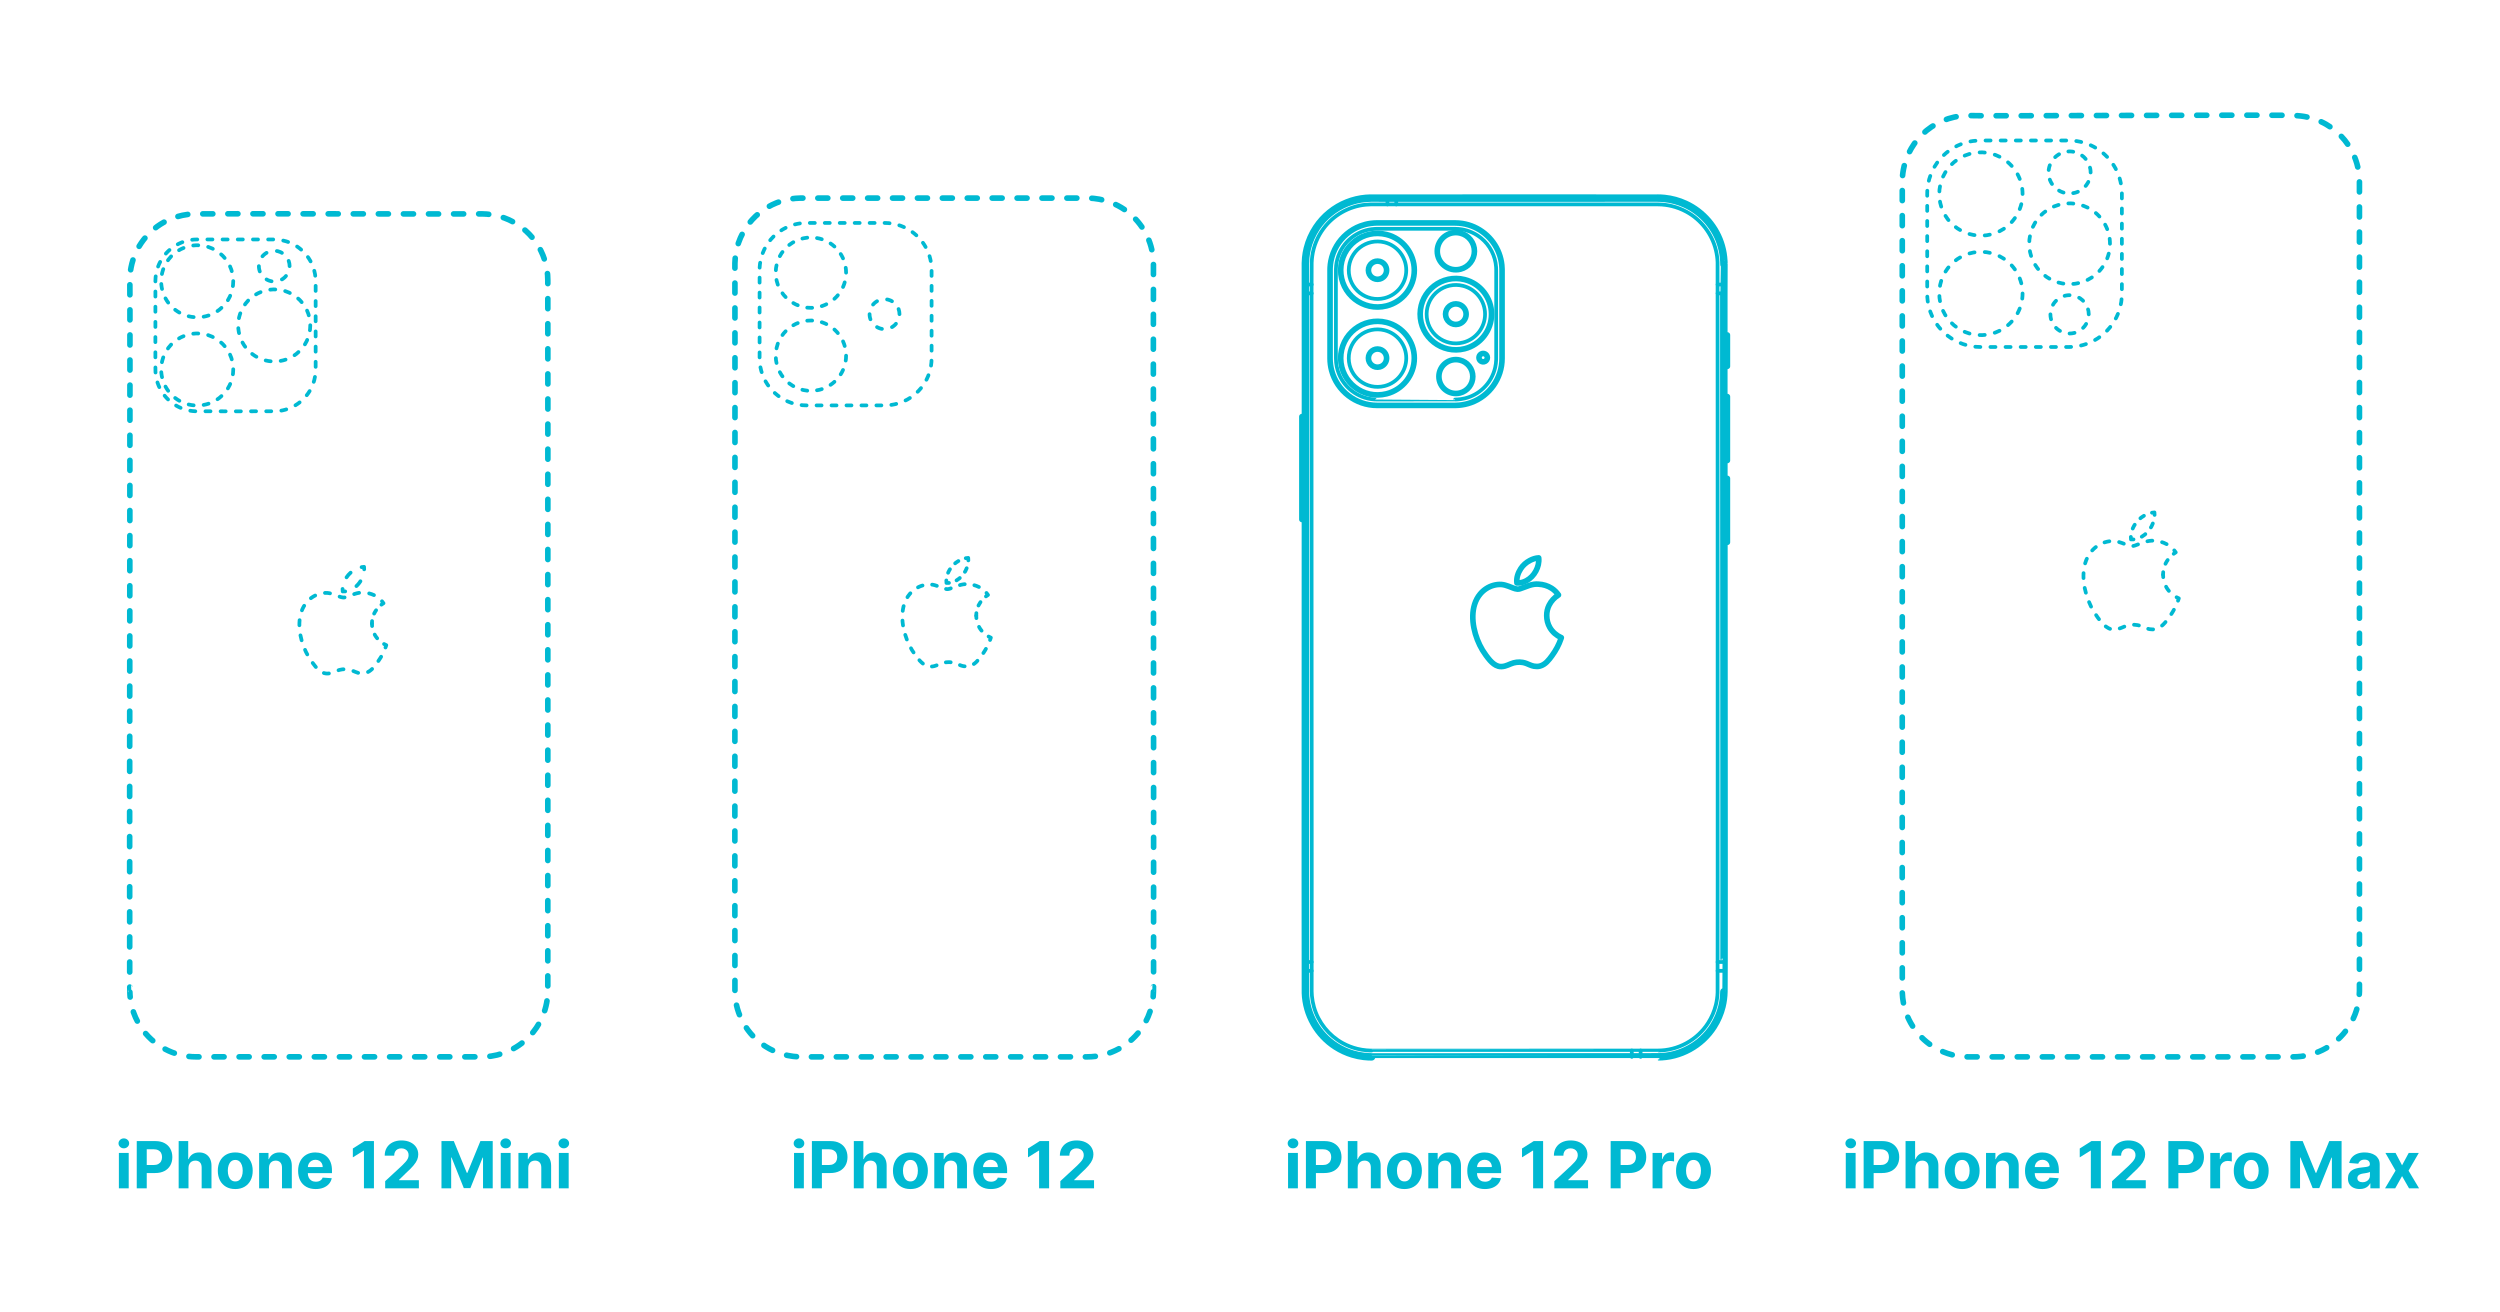 <?xml version="1.0" encoding="utf-8"?>
<!-- Generator: Adobe Illustrator 24.3.0, SVG Export Plug-In . SVG Version: 6.00 Build 0)  -->
<!DOCTYPE svg PUBLIC "-//W3C//DTD SVG 1.1//EN" "http://www.w3.org/Graphics/SVG/1.1/DTD/svg11.dtd">
<svg version="1.1" xmlns:x="http://ns.adobe.com/Extensibility/1.0/" xmlns:i="http://ns.adobe.com/AdobeIllustrator/10.0/" xmlns:graph="http://ns.adobe.com/Graphs/1.0/"
	 xmlns="http://www.w3.org/2000/svg" xmlns:xlink="http://www.w3.org/1999/xlink" x="0px" y="0px" width="1000px" height="525px"
	 viewBox="0 0 1000 525" enable-background="new 0 0 1000 525" xml:space="preserve">
<g id="FILL-BACKGROUND">
	<rect x="0" fill="#FFFFFF" width="1000" height="525"/>
</g>
<g id="N-DIMENSIONS">
</g>
<g id="N-TEXT">
	<g id="MTEXT_23_">
		<g>
			<g>
				<path fill="#00B9D2" d="M319.598,459.333c-0.585,0-1.086-0.194-1.505-0.582c-0.419-0.388-0.628-0.855-0.628-1.403
					s0.209-1.017,0.628-1.408c0.418-0.391,0.917-0.586,1.496-0.586c0.591,0,1.094,0.194,1.51,0.582s0.623,0.855,0.623,1.403
					s-0.208,1.018-0.623,1.408C320.683,459.138,320.183,459.333,319.598,459.333z M317.613,475.343v-14.182h3.933v14.182H317.613z"
					/>
				<path fill="#00B9D2" d="M324.759,475.343v-18.909h7.46c1.434,0,2.656,0.272,3.666,0.817c1.01,0.544,1.78,1.299,2.313,2.262
					c0.532,0.963,0.799,2.073,0.799,3.329s-0.271,2.364-0.812,3.324c-0.542,0.96-1.325,1.708-2.35,2.244
					c-1.025,0.536-2.264,0.803-3.716,0.803h-4.755v-3.204h4.109c0.769,0,1.405-0.134,1.906-0.402
					c0.502-0.268,0.877-0.64,1.126-1.117c0.25-0.477,0.374-1.026,0.374-1.648c0-0.628-0.125-1.177-0.374-1.648
					c-0.249-0.471-0.626-0.837-1.131-1.099c-0.505-0.262-1.145-0.393-1.92-0.393h-2.696v15.641H324.759z"/>
				<path fill="#00B9D2" d="M345.459,467.145v8.199h-3.933v-18.909h3.822v7.229h0.166c0.32-0.837,0.837-1.494,1.551-1.971
					c0.714-0.477,1.609-0.716,2.687-0.716c0.984,0,1.845,0.214,2.581,0.642c0.735,0.428,1.308,1.04,1.717,1.837
					c0.409,0.797,0.611,1.75,0.604,2.857v9.03h-3.933v-8.328c0.006-0.874-0.214-1.554-0.66-2.041s-1.069-0.729-1.87-0.729
					c-0.536,0-1.008,0.114-1.417,0.342c-0.409,0.228-0.729,0.559-0.96,0.993C345.584,466.013,345.465,466.535,345.459,467.145z"/>
				<path fill="#00B9D2" d="M364.165,475.62c-1.434,0-2.673-0.306-3.716-0.918c-1.043-0.612-1.849-1.468-2.415-2.567
					c-0.566-1.099-0.85-2.374-0.85-3.827c0-1.465,0.283-2.747,0.85-3.845c0.566-1.099,1.371-1.955,2.415-2.567
					c1.043-0.612,2.282-0.919,3.716-0.919c1.435,0,2.673,0.307,3.716,0.919c1.043,0.612,1.848,1.468,2.415,2.567
					c0.566,1.099,0.85,2.38,0.85,3.845c0,1.453-0.283,2.729-0.85,3.827s-1.371,1.955-2.415,2.567
					C366.838,475.314,365.6,475.62,364.165,475.62z M364.184,472.573c0.652,0,1.197-0.186,1.634-0.559
					c0.437-0.372,0.768-0.882,0.993-1.528c0.225-0.646,0.337-1.382,0.337-2.207c0-0.825-0.112-1.561-0.337-2.207
					c-0.225-0.646-0.556-1.157-0.993-1.533c-0.437-0.375-0.982-0.563-1.634-0.563c-0.659,0-1.211,0.188-1.657,0.563
					c-0.446,0.375-0.782,0.887-1.006,1.533c-0.225,0.646-0.337,1.382-0.337,2.207c0,0.825,0.112,1.56,0.337,2.207
					c0.225,0.646,0.56,1.156,1.006,1.528C362.973,472.387,363.525,472.573,364.184,472.573z"/>
				<path fill="#00B9D2" d="M377.646,467.145v8.199h-3.933v-14.182h3.749v2.502h0.166c0.314-0.825,0.84-1.479,1.579-1.962
					c0.739-0.483,1.634-0.725,2.687-0.725c0.985,0,1.843,0.216,2.576,0.646c0.732,0.431,1.302,1.045,1.708,1.842
					c0.406,0.797,0.609,1.747,0.609,2.849v9.03h-3.933v-8.328c0.006-0.868-0.216-1.546-0.665-2.036
					c-0.449-0.49-1.068-0.734-1.856-0.734c-0.529,0-0.996,0.114-1.398,0.342c-0.403,0.228-0.717,0.559-0.942,0.993
					C377.767,466.013,377.651,466.535,377.646,467.145z"/>
				<path fill="#00B9D2" d="M396.342,475.62c-1.459,0-2.713-0.297-3.763-0.891c-1.049-0.594-1.857-1.438-2.423-2.53
					c-0.566-1.092-0.85-2.387-0.85-3.882c0-1.458,0.283-2.739,0.85-3.841c0.566-1.102,1.365-1.96,2.396-2.576
					c1.031-0.615,2.242-0.923,3.633-0.923c0.936,0,1.808,0.149,2.618,0.448c0.81,0.298,1.517,0.746,2.124,1.343
					s1.079,1.347,1.417,2.248c0.338,0.902,0.508,1.956,0.508,3.163v1.08h-11.975v-2.438h8.272c0-0.566-0.123-1.068-0.369-1.505
					s-0.586-0.78-1.021-1.03c-0.434-0.249-0.937-0.374-1.509-0.374c-0.597,0-1.125,0.137-1.583,0.411s-0.817,0.64-1.076,1.099
					s-0.391,0.968-0.397,1.528v2.317c0,0.702,0.131,1.308,0.393,1.819c0.261,0.511,0.632,0.905,1.112,1.182
					c0.48,0.277,1.049,0.416,1.708,0.416c0.437,0,0.837-0.062,1.2-0.185c0.363-0.123,0.674-0.308,0.933-0.554
					c0.259-0.246,0.456-0.547,0.591-0.905l3.638,0.24c-0.185,0.874-0.562,1.636-1.131,2.285s-1.302,1.154-2.197,1.514
					C398.544,475.44,397.511,475.62,396.342,475.62z"/>
				<path fill="#00B9D2" d="M419.637,456.434v18.909h-3.998v-15.114h-0.111l-4.33,2.714v-3.545l4.681-2.964H419.637z"/>
				<path fill="#00B9D2" d="M424.133,475.343v-2.881l6.731-6.232c0.572-0.554,1.054-1.053,1.445-1.496
					c0.391-0.443,0.688-0.878,0.891-1.306s0.305-0.891,0.305-1.39c0-0.554-0.126-1.033-0.379-1.436
					c-0.252-0.403-0.597-0.714-1.034-0.933c-0.438-0.218-0.933-0.328-1.487-0.328c-0.579,0-1.083,0.117-1.514,0.351
					s-0.763,0.569-0.997,1.006s-0.351,0.958-0.351,1.561h-3.794c0-1.237,0.28-2.312,0.84-3.222c0.56-0.911,1.345-1.616,2.354-2.115
					c1.01-0.499,2.173-0.748,3.49-0.748c1.354,0,2.534,0.238,3.541,0.715c1.006,0.477,1.79,1.137,2.35,1.98s0.84,1.81,0.84,2.899
					c0,0.714-0.14,1.418-0.42,2.114s-0.777,1.466-1.491,2.313c-0.714,0.846-1.72,1.86-3.019,3.042l-2.761,2.705v0.129h7.94v3.269
					H424.133z"/>
			</g>
		</g>
	</g>
	<g id="MTEXT_22_">
		<g>
			<g>
				<path fill="#00B9D2" d="M49.537,459.333c-0.585,0-1.086-0.194-1.505-0.582c-0.419-0.388-0.628-0.855-0.628-1.403
					s0.209-1.017,0.628-1.408c0.418-0.391,0.917-0.586,1.496-0.586c0.591,0,1.094,0.194,1.51,0.582s0.623,0.855,0.623,1.403
					s-0.208,1.018-0.623,1.408C50.622,459.138,50.121,459.333,49.537,459.333z M47.552,475.343v-14.182h3.933v14.182H47.552z"/>
				<path fill="#00B9D2" d="M54.698,475.343v-18.909h7.46c1.434,0,2.656,0.272,3.666,0.817c1.01,0.544,1.78,1.299,2.313,2.262
					c0.532,0.963,0.799,2.073,0.799,3.329s-0.271,2.364-0.812,3.324c-0.542,0.96-1.325,1.708-2.35,2.244
					c-1.025,0.536-2.264,0.803-3.716,0.803h-4.755v-3.204h4.109c0.769,0,1.405-0.134,1.906-0.402
					c0.502-0.268,0.877-0.64,1.126-1.117c0.25-0.477,0.374-1.026,0.374-1.648c0-0.628-0.125-1.177-0.374-1.648
					c-0.249-0.471-0.626-0.837-1.131-1.099c-0.505-0.262-1.145-0.393-1.92-0.393h-2.696v15.641H54.698z"/>
				<path fill="#00B9D2" d="M75.398,467.145v8.199h-3.933v-18.909h3.822v7.229h0.166c0.32-0.837,0.837-1.494,1.551-1.971
					c0.714-0.477,1.609-0.716,2.687-0.716c0.984,0,1.845,0.214,2.581,0.642c0.735,0.428,1.308,1.04,1.717,1.837
					c0.409,0.797,0.611,1.75,0.604,2.857v9.03h-3.933v-8.328c0.006-0.874-0.214-1.554-0.66-2.041s-1.069-0.729-1.87-0.729
					c-0.536,0-1.008,0.114-1.417,0.342c-0.409,0.228-0.729,0.559-0.96,0.993C75.522,466.013,75.404,466.535,75.398,467.145z"/>
				<path fill="#00B9D2" d="M94.104,475.62c-1.434,0-2.673-0.306-3.716-0.918c-1.043-0.612-1.849-1.468-2.415-2.567
					c-0.566-1.099-0.85-2.374-0.85-3.827c0-1.465,0.283-2.747,0.85-3.845c0.566-1.099,1.371-1.955,2.415-2.567
					c1.043-0.612,2.282-0.919,3.716-0.919c1.435,0,2.673,0.307,3.716,0.919c1.043,0.612,1.848,1.468,2.415,2.567
					c0.566,1.099,0.85,2.38,0.85,3.845c0,1.453-0.283,2.729-0.85,3.827s-1.371,1.955-2.415,2.567
					C96.777,475.314,95.538,475.62,94.104,475.62z M94.122,472.573c0.652,0,1.197-0.186,1.634-0.559
					c0.437-0.372,0.768-0.882,0.993-1.528c0.225-0.646,0.337-1.382,0.337-2.207c0-0.825-0.112-1.561-0.337-2.207
					c-0.225-0.646-0.556-1.157-0.993-1.533c-0.437-0.375-0.982-0.563-1.634-0.563c-0.659,0-1.211,0.188-1.657,0.563
					c-0.446,0.375-0.782,0.887-1.006,1.533c-0.225,0.646-0.337,1.382-0.337,2.207c0,0.825,0.112,1.56,0.337,2.207
					c0.225,0.646,0.56,1.156,1.006,1.528C92.911,472.387,93.463,472.573,94.122,472.573z"/>
				<path fill="#00B9D2" d="M107.584,467.145v8.199h-3.933v-14.182h3.749v2.502h0.166c0.314-0.825,0.84-1.479,1.579-1.962
					c0.739-0.483,1.634-0.725,2.687-0.725c0.985,0,1.843,0.216,2.576,0.646c0.732,0.431,1.302,1.045,1.708,1.842
					c0.406,0.797,0.609,1.747,0.609,2.849v9.03h-3.933v-8.328c0.006-0.868-0.216-1.546-0.665-2.036
					c-0.449-0.49-1.068-0.734-1.856-0.734c-0.529,0-0.996,0.114-1.398,0.342c-0.403,0.228-0.717,0.559-0.942,0.993
					C107.706,466.013,107.59,466.535,107.584,467.145z"/>
				<path fill="#00B9D2" d="M126.28,475.62c-1.459,0-2.713-0.297-3.763-0.891c-1.049-0.594-1.857-1.438-2.423-2.53
					c-0.566-1.092-0.85-2.387-0.85-3.882c0-1.458,0.283-2.739,0.85-3.841c0.566-1.102,1.365-1.96,2.396-2.576
					c1.031-0.615,2.242-0.923,3.633-0.923c0.936,0,1.808,0.149,2.618,0.448c0.81,0.298,1.517,0.746,2.124,1.343
					s1.079,1.347,1.417,2.248c0.338,0.902,0.508,1.956,0.508,3.163v1.08h-11.975v-2.438h8.272c0-0.566-0.123-1.068-0.369-1.505
					s-0.586-0.78-1.021-1.03c-0.434-0.249-0.937-0.374-1.509-0.374c-0.597,0-1.125,0.137-1.583,0.411s-0.817,0.64-1.076,1.099
					s-0.391,0.968-0.397,1.528v2.317c0,0.702,0.131,1.308,0.393,1.819c0.261,0.511,0.632,0.905,1.112,1.182
					c0.48,0.277,1.049,0.416,1.708,0.416c0.437,0,0.837-0.062,1.2-0.185c0.363-0.123,0.674-0.308,0.933-0.554
					c0.259-0.246,0.456-0.547,0.591-0.905l3.638,0.24c-0.185,0.874-0.562,1.636-1.131,2.285s-1.302,1.154-2.197,1.514
					C128.482,475.44,127.45,475.62,126.28,475.62z"/>
				<path fill="#00B9D2" d="M149.575,456.434v18.909h-3.998v-15.114h-0.111l-4.33,2.714v-3.545l4.681-2.964H149.575z"/>
				<path fill="#00B9D2" d="M154.071,475.343v-2.881l6.731-6.232c0.572-0.554,1.054-1.053,1.445-1.496
					c0.391-0.443,0.688-0.878,0.891-1.306s0.305-0.891,0.305-1.39c0-0.554-0.126-1.033-0.379-1.436
					c-0.252-0.403-0.597-0.714-1.034-0.933c-0.438-0.218-0.933-0.328-1.487-0.328c-0.579,0-1.083,0.117-1.514,0.351
					s-0.763,0.569-0.997,1.006s-0.351,0.958-0.351,1.561h-3.794c0-1.237,0.28-2.312,0.84-3.222c0.56-0.911,1.345-1.616,2.354-2.115
					c1.01-0.499,2.173-0.748,3.49-0.748c1.354,0,2.534,0.238,3.541,0.715c1.006,0.477,1.79,1.137,2.35,1.98s0.84,1.81,0.84,2.899
					c0,0.714-0.14,1.418-0.42,2.114s-0.777,1.466-1.491,2.313c-0.714,0.846-1.72,1.86-3.019,3.042l-2.761,2.705v0.129h7.94v3.269
					H154.071z"/>
				<path fill="#00B9D2" d="M176.59,456.434h4.93l5.208,12.705h0.222l5.208-12.705h4.93v18.909h-3.878v-12.308h-0.157l-4.894,12.215
					h-2.641l-4.894-12.261h-0.157v12.354h-3.878V456.434z"/>
				<path fill="#00B9D2" d="M202.285,459.333c-0.585,0-1.086-0.194-1.505-0.582c-0.419-0.388-0.628-0.855-0.628-1.403
					s0.209-1.017,0.628-1.408c0.418-0.391,0.917-0.586,1.496-0.586c0.591,0,1.094,0.194,1.51,0.582s0.623,0.855,0.623,1.403
					s-0.208,1.018-0.623,1.408C203.37,459.138,202.87,459.333,202.285,459.333z M200.3,475.343v-14.182h3.933v14.182H200.3z"/>
				<path fill="#00B9D2" d="M211.306,467.145v8.199h-3.933v-14.182h3.749v2.502h0.166c0.314-0.825,0.84-1.479,1.579-1.962
					c0.739-0.483,1.634-0.725,2.687-0.725c0.985,0,1.843,0.216,2.576,0.646c0.732,0.431,1.302,1.045,1.708,1.842
					c0.406,0.797,0.609,1.747,0.609,2.849v9.03h-3.933v-8.328c0.006-0.868-0.216-1.546-0.665-2.036
					c-0.449-0.49-1.068-0.734-1.856-0.734c-0.529,0-0.996,0.114-1.398,0.342c-0.403,0.228-0.717,0.559-0.942,0.993
					C211.427,466.013,211.312,466.535,211.306,467.145z"/>
				<path fill="#00B9D2" d="M225.524,459.333c-0.585,0-1.086-0.194-1.505-0.582c-0.419-0.388-0.628-0.855-0.628-1.403
					s0.209-1.017,0.628-1.408c0.418-0.391,0.917-0.586,1.496-0.586c0.591,0,1.094,0.194,1.51,0.582s0.623,0.855,0.623,1.403
					s-0.208,1.018-0.623,1.408C226.609,459.138,226.108,459.333,225.524,459.333z M223.539,475.343v-14.182h3.933v14.182H223.539z"
					/>
			</g>
		</g>
	</g>
	<g id="MTEXT_21_">
		<g>
			<g>
				<path fill="#00B9D2" d="M517.205,459.333c-0.585,0-1.086-0.194-1.505-0.582c-0.419-0.388-0.628-0.855-0.628-1.403
					s0.209-1.017,0.628-1.408c0.418-0.391,0.917-0.586,1.496-0.586c0.591,0,1.094,0.194,1.51,0.582s0.623,0.855,0.623,1.403
					s-0.208,1.018-0.623,1.408C518.29,459.138,517.79,459.333,517.205,459.333z M515.22,475.343v-14.182h3.933v14.182H515.22z"/>
				<path fill="#00B9D2" d="M522.366,475.343v-18.909h7.46c1.434,0,2.656,0.272,3.666,0.817c1.01,0.544,1.78,1.299,2.313,2.262
					c0.532,0.963,0.799,2.073,0.799,3.329s-0.271,2.364-0.812,3.324c-0.542,0.96-1.325,1.708-2.35,2.244
					c-1.025,0.536-2.264,0.803-3.716,0.803h-4.755v-3.204h4.109c0.769,0,1.405-0.134,1.906-0.402
					c0.502-0.268,0.877-0.64,1.126-1.117c0.25-0.477,0.374-1.026,0.374-1.648c0-0.628-0.125-1.177-0.374-1.648
					c-0.249-0.471-0.626-0.837-1.131-1.099c-0.505-0.262-1.145-0.393-1.92-0.393h-2.696v15.641H522.366z"/>
				<path fill="#00B9D2" d="M543.066,467.145v8.199h-3.933v-18.909h3.822v7.229h0.166c0.32-0.837,0.837-1.494,1.551-1.971
					c0.714-0.477,1.609-0.716,2.687-0.716c0.984,0,1.845,0.214,2.581,0.642c0.735,0.428,1.308,1.04,1.717,1.837
					c0.409,0.797,0.611,1.75,0.604,2.857v9.03h-3.933v-8.328c0.006-0.874-0.214-1.554-0.66-2.041s-1.069-0.729-1.87-0.729
					c-0.536,0-1.008,0.114-1.417,0.342c-0.409,0.228-0.729,0.559-0.96,0.993C543.191,466.013,543.072,466.535,543.066,467.145z"/>
				<path fill="#00B9D2" d="M561.772,475.62c-1.434,0-2.673-0.306-3.716-0.918c-1.043-0.612-1.849-1.468-2.415-2.567
					c-0.566-1.099-0.85-2.374-0.85-3.827c0-1.465,0.283-2.747,0.85-3.845c0.566-1.099,1.371-1.955,2.415-2.567
					c1.043-0.612,2.282-0.919,3.716-0.919c1.435,0,2.673,0.307,3.716,0.919c1.043,0.612,1.848,1.468,2.415,2.567
					c0.566,1.099,0.85,2.38,0.85,3.845c0,1.453-0.283,2.729-0.85,3.827s-1.371,1.955-2.415,2.567
					C564.445,475.314,563.207,475.62,561.772,475.62z M561.791,472.573c0.652,0,1.197-0.186,1.634-0.559
					c0.437-0.372,0.768-0.882,0.993-1.528c0.225-0.646,0.337-1.382,0.337-2.207c0-0.825-0.112-1.561-0.337-2.207
					c-0.225-0.646-0.556-1.157-0.993-1.533c-0.437-0.375-0.982-0.563-1.634-0.563c-0.659,0-1.211,0.188-1.657,0.563
					c-0.446,0.375-0.782,0.887-1.006,1.533c-0.225,0.646-0.337,1.382-0.337,2.207c0,0.825,0.112,1.56,0.337,2.207
					c0.225,0.646,0.56,1.156,1.006,1.528C560.58,472.387,561.132,472.573,561.791,472.573z"/>
				<path fill="#00B9D2" d="M575.252,467.145v8.199h-3.933v-14.182h3.749v2.502h0.166c0.314-0.825,0.84-1.479,1.579-1.962
					c0.739-0.483,1.634-0.725,2.687-0.725c0.985,0,1.843,0.216,2.576,0.646c0.732,0.431,1.302,1.045,1.708,1.842
					c0.406,0.797,0.609,1.747,0.609,2.849v9.03h-3.933v-8.328c0.006-0.868-0.216-1.546-0.665-2.036
					c-0.449-0.49-1.068-0.734-1.856-0.734c-0.529,0-0.996,0.114-1.398,0.342c-0.403,0.228-0.717,0.559-0.942,0.993
					C575.374,466.013,575.258,466.535,575.252,467.145z"/>
				<path fill="#00B9D2" d="M593.949,475.62c-1.459,0-2.713-0.297-3.763-0.891c-1.049-0.594-1.857-1.438-2.423-2.53
					c-0.566-1.092-0.85-2.387-0.85-3.882c0-1.458,0.283-2.739,0.85-3.841c0.566-1.102,1.365-1.96,2.396-2.576
					c1.031-0.615,2.242-0.923,3.633-0.923c0.936,0,1.808,0.149,2.618,0.448c0.81,0.298,1.517,0.746,2.124,1.343
					s1.079,1.347,1.417,2.248c0.338,0.902,0.508,1.956,0.508,3.163v1.08h-11.975v-2.438h8.272c0-0.566-0.123-1.068-0.369-1.505
					s-0.586-0.78-1.021-1.03c-0.434-0.249-0.937-0.374-1.509-0.374c-0.597,0-1.125,0.137-1.583,0.411s-0.817,0.64-1.076,1.099
					s-0.391,0.968-0.397,1.528v2.317c0,0.702,0.131,1.308,0.393,1.819c0.261,0.511,0.632,0.905,1.112,1.182
					c0.48,0.277,1.049,0.416,1.708,0.416c0.437,0,0.837-0.062,1.2-0.185c0.363-0.123,0.674-0.308,0.933-0.554
					c0.259-0.246,0.456-0.547,0.591-0.905l3.638,0.24c-0.185,0.874-0.562,1.636-1.131,2.285s-1.302,1.154-2.197,1.514
					C596.151,475.44,595.118,475.62,593.949,475.62z"/>
				<path fill="#00B9D2" d="M617.244,456.434v18.909h-3.998v-15.114h-0.111l-4.33,2.714v-3.545l4.681-2.964H617.244z"/>
				<path fill="#00B9D2" d="M621.74,475.343v-2.881l6.731-6.232c0.572-0.554,1.054-1.053,1.445-1.496
					c0.391-0.443,0.688-0.878,0.891-1.306s0.305-0.891,0.305-1.39c0-0.554-0.126-1.033-0.379-1.436
					c-0.252-0.403-0.597-0.714-1.034-0.933c-0.438-0.218-0.933-0.328-1.487-0.328c-0.579,0-1.083,0.117-1.514,0.351
					s-0.763,0.569-0.997,1.006s-0.351,0.958-0.351,1.561h-3.794c0-1.237,0.28-2.312,0.84-3.222c0.56-0.911,1.345-1.616,2.354-2.115
					c1.01-0.499,2.173-0.748,3.49-0.748c1.354,0,2.534,0.238,3.541,0.715c1.006,0.477,1.79,1.137,2.35,1.98s0.84,1.81,0.84,2.899
					c0,0.714-0.14,1.418-0.42,2.114s-0.777,1.466-1.491,2.313c-0.714,0.846-1.72,1.86-3.019,3.042l-2.761,2.705v0.129h7.94v3.269
					H621.74z"/>
				<path fill="#00B9D2" d="M644.259,475.343v-18.909h7.46c1.434,0,2.656,0.272,3.666,0.817c1.01,0.544,1.78,1.299,2.313,2.262
					c0.532,0.963,0.799,2.073,0.799,3.329s-0.271,2.364-0.812,3.324c-0.542,0.96-1.325,1.708-2.35,2.244
					c-1.025,0.536-2.264,0.803-3.716,0.803h-4.755v-3.204h4.109c0.769,0,1.405-0.134,1.906-0.402
					c0.502-0.268,0.877-0.64,1.126-1.117c0.25-0.477,0.374-1.026,0.374-1.648c0-0.628-0.125-1.177-0.374-1.648
					c-0.249-0.471-0.626-0.837-1.131-1.099c-0.505-0.262-1.145-0.393-1.92-0.393h-2.696v15.641H644.259z"/>
				<path fill="#00B9D2" d="M661.026,475.343v-14.182h3.813v2.474h0.148c0.258-0.88,0.692-1.546,1.302-1.999
					c0.609-0.452,1.311-0.678,2.105-0.678c0.197,0,0.409,0.012,0.637,0.037c0.228,0.025,0.428,0.059,0.6,0.102v3.49
					c-0.185-0.056-0.44-0.104-0.767-0.148c-0.326-0.043-0.625-0.064-0.896-0.064c-0.579,0-1.094,0.125-1.546,0.374
					c-0.453,0.249-0.81,0.595-1.071,1.039s-0.392,0.954-0.392,1.533v8.023H661.026z"/>
				<path fill="#00B9D2" d="M677.396,475.62c-1.434,0-2.673-0.306-3.716-0.918c-1.043-0.612-1.849-1.468-2.415-2.567
					c-0.566-1.099-0.85-2.374-0.85-3.827c0-1.465,0.283-2.747,0.85-3.845c0.566-1.099,1.371-1.955,2.415-2.567
					c1.043-0.612,2.282-0.919,3.716-0.919c1.435,0,2.673,0.307,3.716,0.919c1.043,0.612,1.848,1.468,2.415,2.567
					c0.566,1.099,0.85,2.38,0.85,3.845c0,1.453-0.283,2.729-0.85,3.827s-1.371,1.955-2.415,2.567
					C680.069,475.314,678.83,475.62,677.396,475.62z M677.414,472.573c0.652,0,1.197-0.186,1.634-0.559
					c0.437-0.372,0.768-0.882,0.993-1.528c0.225-0.646,0.337-1.382,0.337-2.207c0-0.825-0.112-1.561-0.337-2.207
					c-0.225-0.646-0.556-1.157-0.993-1.533c-0.437-0.375-0.982-0.563-1.634-0.563c-0.659,0-1.211,0.188-1.657,0.563
					c-0.446,0.375-0.782,0.887-1.006,1.533c-0.225,0.646-0.337,1.382-0.337,2.207c0,0.825,0.112,1.56,0.337,2.207
					c0.225,0.646,0.56,1.156,1.006,1.528C676.203,472.387,676.755,472.573,677.414,472.573z"/>
			</g>
		</g>
	</g>
	<g id="MTEXT_20_">
		<g>
			<g>
				<path fill="#00B9D2" d="M740.295,459.333c-0.585,0-1.086-0.194-1.505-0.582c-0.419-0.388-0.628-0.855-0.628-1.403
					s0.209-1.017,0.628-1.408c0.418-0.391,0.917-0.586,1.496-0.586c0.591,0,1.094,0.194,1.51,0.582s0.623,0.855,0.623,1.403
					s-0.208,1.018-0.623,1.408C741.38,459.138,740.88,459.333,740.295,459.333z M738.311,475.343v-14.182h3.933v14.182H738.311z"/>
				<path fill="#00B9D2" d="M745.457,475.343v-18.909h7.46c1.434,0,2.656,0.272,3.666,0.817c1.01,0.544,1.78,1.299,2.313,2.262
					c0.532,0.963,0.799,2.073,0.799,3.329s-0.271,2.364-0.812,3.324c-0.542,0.96-1.325,1.708-2.35,2.244
					c-1.025,0.536-2.264,0.803-3.716,0.803h-4.755v-3.204h4.109c0.769,0,1.405-0.134,1.906-0.402
					c0.502-0.268,0.877-0.64,1.126-1.117c0.25-0.477,0.374-1.026,0.374-1.648c0-0.628-0.125-1.177-0.374-1.648
					c-0.249-0.471-0.626-0.837-1.131-1.099c-0.505-0.262-1.145-0.393-1.92-0.393h-2.696v15.641H745.457z"/>
				<path fill="#00B9D2" d="M766.157,467.145v8.199h-3.933v-18.909h3.822v7.229h0.166c0.32-0.837,0.837-1.494,1.551-1.971
					c0.714-0.477,1.609-0.716,2.687-0.716c0.984,0,1.845,0.214,2.581,0.642c0.735,0.428,1.308,1.04,1.717,1.837
					c0.409,0.797,0.611,1.75,0.604,2.857v9.03h-3.933v-8.328c0.006-0.874-0.214-1.554-0.66-2.041s-1.069-0.729-1.87-0.729
					c-0.536,0-1.008,0.114-1.417,0.342c-0.409,0.228-0.729,0.559-0.96,0.993C766.281,466.013,766.163,466.535,766.157,467.145z"/>
				<path fill="#00B9D2" d="M784.862,475.62c-1.434,0-2.673-0.306-3.716-0.918c-1.043-0.612-1.849-1.468-2.415-2.567
					c-0.566-1.099-0.85-2.374-0.85-3.827c0-1.465,0.283-2.747,0.85-3.845c0.566-1.099,1.371-1.955,2.415-2.567
					c1.043-0.612,2.282-0.919,3.716-0.919c1.435,0,2.673,0.307,3.716,0.919c1.043,0.612,1.848,1.468,2.415,2.567
					c0.566,1.099,0.85,2.38,0.85,3.845c0,1.453-0.283,2.729-0.85,3.827s-1.371,1.955-2.415,2.567
					C787.536,475.314,786.297,475.62,784.862,475.62z M784.881,472.573c0.652,0,1.197-0.186,1.634-0.559
					c0.437-0.372,0.768-0.882,0.993-1.528c0.225-0.646,0.337-1.382,0.337-2.207c0-0.825-0.112-1.561-0.337-2.207
					c-0.225-0.646-0.556-1.157-0.993-1.533c-0.437-0.375-0.982-0.563-1.634-0.563c-0.659,0-1.211,0.188-1.657,0.563
					c-0.446,0.375-0.782,0.887-1.006,1.533c-0.225,0.646-0.337,1.382-0.337,2.207c0,0.825,0.112,1.56,0.337,2.207
					c0.225,0.646,0.56,1.156,1.006,1.528C783.67,472.387,784.222,472.573,784.881,472.573z"/>
				<path fill="#00B9D2" d="M798.343,467.145v8.199h-3.933v-14.182h3.749v2.502h0.166c0.314-0.825,0.84-1.479,1.579-1.962
					c0.739-0.483,1.634-0.725,2.687-0.725c0.985,0,1.843,0.216,2.576,0.646c0.732,0.431,1.302,1.045,1.708,1.842
					c0.406,0.797,0.609,1.747,0.609,2.849v9.03h-3.933v-8.328c0.006-0.868-0.216-1.546-0.665-2.036
					c-0.449-0.49-1.068-0.734-1.856-0.734c-0.529,0-0.996,0.114-1.398,0.342c-0.403,0.228-0.717,0.559-0.942,0.993
					C798.464,466.013,798.349,466.535,798.343,467.145z"/>
				<path fill="#00B9D2" d="M817.039,475.62c-1.459,0-2.713-0.297-3.763-0.891c-1.049-0.594-1.857-1.438-2.423-2.53
					c-0.566-1.092-0.85-2.387-0.85-3.882c0-1.458,0.283-2.739,0.85-3.841c0.566-1.102,1.365-1.96,2.396-2.576
					c1.031-0.615,2.242-0.923,3.633-0.923c0.936,0,1.808,0.149,2.618,0.448c0.81,0.298,1.517,0.746,2.124,1.343
					s1.079,1.347,1.417,2.248c0.338,0.902,0.508,1.956,0.508,3.163v1.08h-11.975v-2.438h8.272c0-0.566-0.123-1.068-0.369-1.505
					s-0.586-0.78-1.021-1.03c-0.434-0.249-0.937-0.374-1.509-0.374c-0.597,0-1.125,0.137-1.583,0.411s-0.817,0.64-1.076,1.099
					s-0.391,0.968-0.397,1.528v2.317c0,0.702,0.131,1.308,0.393,1.819c0.261,0.511,0.632,0.905,1.112,1.182
					c0.48,0.277,1.049,0.416,1.708,0.416c0.437,0,0.837-0.062,1.2-0.185c0.363-0.123,0.674-0.308,0.933-0.554
					c0.259-0.246,0.456-0.547,0.591-0.905l3.638,0.24c-0.185,0.874-0.562,1.636-1.131,2.285s-1.302,1.154-2.197,1.514
					C819.241,475.44,818.208,475.62,817.039,475.62z"/>
				<path fill="#00B9D2" d="M840.334,456.434v18.909h-3.998v-15.114h-0.111l-4.33,2.714v-3.545l4.681-2.964H840.334z"/>
				<path fill="#00B9D2" d="M844.83,475.343v-2.881l6.731-6.232c0.572-0.554,1.054-1.053,1.445-1.496
					c0.391-0.443,0.688-0.878,0.891-1.306s0.305-0.891,0.305-1.39c0-0.554-0.126-1.033-0.379-1.436
					c-0.252-0.403-0.597-0.714-1.034-0.933c-0.438-0.218-0.933-0.328-1.487-0.328c-0.579,0-1.083,0.117-1.514,0.351
					s-0.763,0.569-0.997,1.006s-0.351,0.958-0.351,1.561h-3.794c0-1.237,0.28-2.312,0.84-3.222c0.56-0.911,1.345-1.616,2.354-2.115
					c1.01-0.499,2.173-0.748,3.49-0.748c1.354,0,2.534,0.238,3.541,0.715c1.006,0.477,1.79,1.137,2.35,1.98s0.84,1.81,0.84,2.899
					c0,0.714-0.14,1.418-0.42,2.114s-0.777,1.466-1.491,2.313c-0.714,0.846-1.72,1.86-3.019,3.042l-2.761,2.705v0.129h7.94v3.269
					H844.83z"/>
				<path fill="#00B9D2" d="M867.349,475.343v-18.909h7.46c1.434,0,2.656,0.272,3.666,0.817c1.01,0.544,1.78,1.299,2.313,2.262
					c0.532,0.963,0.799,2.073,0.799,3.329s-0.271,2.364-0.812,3.324c-0.542,0.96-1.325,1.708-2.35,2.244
					c-1.025,0.536-2.264,0.803-3.716,0.803h-4.755v-3.204h4.109c0.769,0,1.405-0.134,1.906-0.402
					c0.502-0.268,0.877-0.64,1.126-1.117c0.25-0.477,0.374-1.026,0.374-1.648c0-0.628-0.125-1.177-0.374-1.648
					c-0.249-0.471-0.626-0.837-1.131-1.099c-0.505-0.262-1.145-0.393-1.92-0.393h-2.696v15.641H867.349z"/>
				<path fill="#00B9D2" d="M884.116,475.343v-14.182h3.813v2.474h0.148c0.258-0.88,0.692-1.546,1.302-1.999
					c0.609-0.452,1.311-0.678,2.105-0.678c0.197,0,0.409,0.012,0.637,0.037c0.228,0.025,0.428,0.059,0.6,0.102v3.49
					c-0.185-0.056-0.44-0.104-0.767-0.148c-0.326-0.043-0.625-0.064-0.896-0.064c-0.579,0-1.094,0.125-1.546,0.374
					c-0.453,0.249-0.81,0.595-1.071,1.039s-0.392,0.954-0.392,1.533v8.023H884.116z"/>
				<path fill="#00B9D2" d="M900.486,475.62c-1.434,0-2.673-0.306-3.716-0.918c-1.043-0.612-1.849-1.468-2.415-2.567
					c-0.566-1.099-0.85-2.374-0.85-3.827c0-1.465,0.283-2.747,0.85-3.845c0.566-1.099,1.371-1.955,2.415-2.567
					c1.043-0.612,2.282-0.919,3.716-0.919c1.435,0,2.673,0.307,3.716,0.919c1.043,0.612,1.848,1.468,2.415,2.567
					c0.566,1.099,0.85,2.38,0.85,3.845c0,1.453-0.283,2.729-0.85,3.827s-1.371,1.955-2.415,2.567
					C903.159,475.314,901.92,475.62,900.486,475.62z M900.504,472.573c0.652,0,1.197-0.186,1.634-0.559
					c0.437-0.372,0.768-0.882,0.993-1.528c0.225-0.646,0.337-1.382,0.337-2.207c0-0.825-0.112-1.561-0.337-2.207
					c-0.225-0.646-0.556-1.157-0.993-1.533c-0.437-0.375-0.982-0.563-1.634-0.563c-0.659,0-1.211,0.188-1.657,0.563
					c-0.446,0.375-0.782,0.887-1.006,1.533c-0.225,0.646-0.337,1.382-0.337,2.207c0,0.825,0.112,1.56,0.337,2.207
					c0.225,0.646,0.56,1.156,1.006,1.528C899.293,472.387,899.846,472.573,900.504,472.573z"/>
				<path fill="#00B9D2" d="M916.136,456.434h4.93l5.208,12.705h0.222l5.208-12.705h4.93v18.909h-3.878v-12.308h-0.157
					l-4.894,12.215h-2.641l-4.894-12.261h-0.157v12.354h-3.878V456.434z"/>
				<path fill="#00B9D2" d="M943.89,475.611c-0.905,0-1.711-0.158-2.419-0.475c-0.708-0.317-1.267-0.788-1.676-1.413
					c-0.41-0.625-0.614-1.405-0.614-2.34c0-0.788,0.145-1.45,0.434-1.985c0.289-0.536,0.683-0.966,1.182-1.293
					c0.499-0.326,1.066-0.572,1.704-0.738c0.637-0.167,1.307-0.283,2.008-0.351c0.825-0.086,1.489-0.167,1.994-0.245
					s0.871-0.192,1.099-0.346s0.342-0.382,0.342-0.683v-0.056c0-0.584-0.183-1.037-0.549-1.357c-0.366-0.32-0.885-0.48-1.556-0.48
					c-0.708,0-1.271,0.156-1.69,0.466c-0.418,0.311-0.695,0.7-0.831,1.168l-3.638-0.295c0.185-0.862,0.548-1.608,1.089-2.239
					c0.542-0.631,1.242-1.117,2.101-1.459c0.859-0.342,1.854-0.513,2.987-0.513c0.788,0,1.543,0.093,2.267,0.277
					c0.723,0.185,1.366,0.471,1.93,0.858c0.563,0.388,1.008,0.885,1.334,1.491c0.326,0.606,0.489,1.331,0.489,2.174v9.565h-3.73
					v-1.967h-0.111c-0.228,0.443-0.533,0.833-0.914,1.168c-0.382,0.336-0.84,0.597-1.376,0.785
					C945.21,475.517,944.592,475.611,943.89,475.611z M945.017,472.896c0.578,0,1.089-0.115,1.533-0.346
					c0.443-0.231,0.791-0.543,1.043-0.937s0.379-0.84,0.379-1.339v-1.505c-0.124,0.08-0.291,0.152-0.503,0.217
					s-0.451,0.123-0.715,0.175c-0.265,0.053-0.53,0.099-0.794,0.139s-0.504,0.076-0.72,0.106c-0.461,0.068-0.865,0.176-1.209,0.323
					c-0.345,0.148-0.612,0.346-0.803,0.596c-0.191,0.249-0.286,0.559-0.286,0.928c0,0.536,0.195,0.943,0.586,1.224
					C943.916,472.756,944.413,472.896,945.017,472.896z"/>
				<path fill="#00B9D2" d="M958.219,461.162l2.604,4.958l2.668-4.958h4.035l-4.109,7.091l4.219,7.091h-4.016l-2.797-4.903
					l-2.751,4.903h-4.062l4.21-7.091l-4.062-7.091H958.219z"/>
			</g>
		</g>
	</g>
</g>
<g id="AG-DETAIL-DIAGRAM">
	<g id="POLYLINE_183_">
		<g>
			
				<path fill="none" stroke="#00B9D2" stroke-width="1.5" stroke-linecap="round" stroke-linejoin="round" stroke-dasharray="2.017,4.034" d="
				M792.141,138.792c-9.611,0.015-18.103-6.518-20.549-15.815c-0.468-1.767-0.709-3.615-0.709-5.443V77.457
				c0.008-0.323,0.006-0.777,0.028-1.1c0.051-0.962,0.171-1.966,0.354-2.912c0.46-2.397,1.344-4.729,2.59-6.828
				c2.424-4.111,6.282-7.354,10.748-9.036c1.479-0.56,3.045-0.962,4.612-1.179c0.584-0.078,1.237-0.146,1.826-0.174
				c0.33-0.009,0.771-0.034,1.1-0.029h35.348c1.088,0.001,2.214,0.087,3.289,0.256c7.494,1.15,13.921,6.365,16.587,13.464
				c0.648,1.709,1.079,3.523,1.267,5.341c0.058,0.587,0.103,1.241,0.111,1.831l0.003,0.367v40.077
				c0.019,8.925-5.657,17.001-14.064,20.004c-1.72,0.618-3.541,1.018-5.361,1.175c-0.46,0.035-1.004,0.071-1.466,0.076l-0.367,0.003
				H792.141z"/>
		</g>
	</g>
	<g id="POLYLINE_182_">
		<g>
			
				<path fill="none" stroke="#00B9D2" stroke-width="1.5" stroke-linecap="round" stroke-linejoin="round" stroke-dasharray="1.956,3.913" d="
				M836.246,68.976c0.01-3.831-2.632-7.226-6.348-8.156c-5.29-1.33-10.422,2.628-10.479,8.083
				c-0.037,5.516,5.129,9.573,10.479,8.229C833.614,76.201,836.256,72.807,836.246,68.976z"/>
		</g>
	</g>
	<g id="POLYLINE_181_">
		<g>
			
				<path fill="none" stroke="#00B9D2" stroke-width="1.5" stroke-linecap="round" stroke-linejoin="round" stroke-dasharray="1.989,3.978" d="
				M843.986,97.496c0.021-5.402-2.784-10.585-7.318-13.523c-8.295-5.403-19.435-2.166-23.542,6.842
				c-1.922,4.181-1.923,9.181,0,13.362c4.107,9.007,15.247,12.245,23.542,6.842C841.201,108.081,844.006,102.898,843.986,97.496z"/>
		</g>
	</g>
	<g id="POLYLINE_180_">
		<g>
			
				<path fill="none" stroke="#00B9D2" stroke-width="1.5" stroke-linecap="round" stroke-linejoin="round" stroke-dasharray="2.006,4.012" d="
				M835.501,125.737c0.011-3.489-2.401-6.588-5.786-7.434c-4.82-1.213-9.501,2.397-9.551,7.367c-0.036,5.026,4.677,8.727,9.551,7.5
				C833.1,132.325,835.512,129.226,835.501,125.737z"/>
		</g>
	</g>
	<g id="POLYLINE_179_">
		<g>
			
				<path fill="none" stroke="#00B9D2" stroke-width="1.5" stroke-linecap="round" stroke-linejoin="round" stroke-dasharray="2.052,4.104" d="
				M809.027,117.394c0.021,5.573-2.872,10.92-7.549,13.95c-8.557,5.574-20.049,2.234-24.285-7.058
				c-1.983-4.313-1.983-9.471,0-13.784c4.237-9.292,15.729-12.632,24.285-7.058C806.155,106.474,809.048,111.821,809.027,117.394z"
				/>
		</g>
	</g>
	<g id="POLYLINE_178_">
		<g>
			
				<path fill="none" stroke="#00B9D2" stroke-width="1.5" stroke-linecap="round" stroke-linejoin="round" stroke-dasharray="2.052,4.104" d="
				M809.027,77.598c0.021-5.573-2.872-10.92-7.549-13.95c-8.557-5.574-20.049-2.234-24.285,7.058c-1.983,4.313-1.983,9.471,0,13.784
				c4.237,9.292,15.729,12.632,24.285,7.058C806.155,88.518,809.048,83.171,809.027,77.598z"/>
		</g>
	</g>
	<g id="POLYLINE_177_">
		<g>
			<g>
				<path fill="none" stroke="#00B9D2" stroke-width="1.5" stroke-linecap="round" stroke-linejoin="round" d="M865.24,229.861
					c-0.004-0.333,0.009-0.667,0.038-0.999"/>
				
					<path fill="none" stroke="#00B9D2" stroke-width="1.5" stroke-linecap="round" stroke-linejoin="round" stroke-dasharray="1.742,3.484" d="
					M866.186,225.516c0.021-0.043,0.042-0.087,0.063-0.13c0.496-0.997,1.152-1.914,1.927-2.716"/>
				<path fill="none" stroke="#00B9D2" stroke-width="1.5" stroke-linecap="round" stroke-linejoin="round" d="M869.48,221.514
					c0.266-0.201,0.541-0.391,0.823-0.567c-0.188-0.275-0.388-0.542-0.602-0.799"/>
				
					<path fill="none" stroke="#00B9D2" stroke-width="1.5" stroke-linecap="round" stroke-linejoin="round" stroke-dasharray="1.982,3.965" d="
					M866.65,217.651c-1.508-0.813-3.209-1.268-4.918-1.35c-1.335-0.136-2.681,0.119-3.952,0.517
					c-1.226,0.371-2.702,1.054-3.925,1.434c-0.377,0.111-0.785,0.209-1.177,0.194c-0.661-0.029-1.299-0.258-1.915-0.482
					l-1.924-0.748c-0.997-0.37-2.034-0.69-3.097-0.78c-1.273-0.091-2.568,0.097-3.785,0.471c-2.233,0.694-4.223,2.113-5.656,3.956
					c-1.026,1.313-1.769,2.844-2.236,4.441c-1.812,6.271,0.217,13.959,3.505,19.439c0.935,1.49,1.982,2.971,3.134,4.301
					c1.006,1.125,2.194,2.202,3.678,2.617c0.924,0.261,1.91,0.164,2.829-0.066c0.766-0.184,1.786-0.655,2.521-0.956
					c1.659-0.703,3.522-0.927,5.295-0.592c1.009,0.178,2.062,0.661,3.002,1.064c0.583,0.243,1.19,0.452,1.814,0.556
					c0.798,0.131,1.628,0.139,2.417-0.055c2.361-0.595,3.932-2.663,5.289-4.545c1.124-1.543,2.119-3.203,2.914-4.948"/>
				<path fill="none" stroke="#00B9D2" stroke-width="1.5" stroke-linecap="round" stroke-linejoin="round" d="M871.211,240.286
					c0.066-0.183,0.13-0.367,0.192-0.552l0.126-0.395l-0.082-0.033c-0.277-0.123-0.55-0.259-0.816-0.406"/>
				
					<path fill="none" stroke="#00B9D2" stroke-width="1.5" stroke-linecap="round" stroke-linejoin="round" stroke-dasharray="2.009,4.017" d="
					M867.547,236.354c-0.356-0.429-0.677-0.886-0.958-1.367c-0.396-0.677-0.703-1.403-0.922-2.155"/>
				<path fill="none" stroke="#00B9D2" stroke-width="1.5" stroke-linecap="round" stroke-linejoin="round" d="M865.29,230.86
					c-0.032-0.332-0.048-0.666-0.05-0.999"/>
			</g>
		</g>
	</g>
	<g id="POLYLINE_175_">
		<g>
			<g>
				<path fill="none" stroke="#00B9D2" stroke-width="1.5" stroke-linecap="round" stroke-linejoin="round" d="M852.339,214.768
					c-0.004,0.333,0.015,0.667,0.057,1c0.334,0.026,0.668,0.023,1-0.004"/>
				
					<path fill="none" stroke="#00B9D2" stroke-width="1.5" stroke-linecap="round" stroke-linejoin="round" stroke-dasharray="1.755,3.511" d="
					M856.709,214.677c1.646-0.946,2.979-2.391,3.869-4.062c0.489-0.907,0.857-1.89,1.064-2.903"/>
				<path fill="none" stroke="#00B9D2" stroke-width="1.5" stroke-linecap="round" stroke-linejoin="round" d="M861.829,205.971
					c0.003-0.333-0.013-0.667-0.05-1c-0.334,0.015-0.665,0.055-0.993,0.115"/>
				
					<path fill="none" stroke="#00B9D2" stroke-width="1.5" stroke-linecap="round" stroke-linejoin="round" stroke-dasharray="1.728,3.455" d="
					M857.572,206.317c-1.403,0.812-2.631,1.932-3.516,3.295c-0.685,1.045-1.229,2.221-1.509,3.449"/>
			</g>
		</g>
	</g>
	<g id="POLYLINE_173_">
		<g>
			<g>
				<path fill="none" stroke="#00B9D2" stroke-width="1.5" stroke-linecap="round" stroke-linejoin="round" d="M390.502,246.255
					c-0.004-0.333,0.01-0.667,0.042-0.999"/>
				
					<path fill="none" stroke="#00B9D2" stroke-width="1.5" stroke-linecap="round" stroke-linejoin="round" stroke-dasharray="1.588,3.176" d="
					M391.388,242.206c0.017-0.035,0.034-0.07,0.051-0.104c0.454-0.913,1.053-1.755,1.76-2.492"/>
				<path fill="none" stroke="#00B9D2" stroke-width="1.5" stroke-linecap="round" stroke-linejoin="round" d="M394.38,238.552
					c0.265-0.203,0.539-0.393,0.821-0.57c-0.188-0.276-0.39-0.542-0.604-0.797"/>
				
					<path fill="none" stroke="#00B9D2" stroke-width="1.5" stroke-linecap="round" stroke-linejoin="round" stroke-dasharray="1.947,3.895" d="
					M391.557,234.79c-1.335-0.672-2.819-1.049-4.31-1.121c-1.239-0.127-2.488,0.11-3.668,0.48c-1.178,0.355-2.566,1.011-3.745,1.361
					c-0.331,0.093-0.689,0.169-1.031,0.149c-0.598-0.036-1.178-0.242-1.737-0.446l-1.786-0.694
					c-0.925-0.343-1.887-0.641-2.875-0.723c-1.069-0.078-2.156,0.062-3.188,0.342c-2.089,0.574-3.975,1.829-5.356,3.495
					c-0.989,1.186-1.718,2.583-2.189,4.05c-1.867,5.886,0.045,13.215,3.147,18.385c0.897,1.425,1.894,2.841,3.01,4.104
					c0.91,1,1.985,1.947,3.313,2.317c0.857,0.243,1.772,0.153,2.626-0.061c0.711-0.171,1.658-0.608,2.34-0.887
					c1.501-0.637,3.181-0.849,4.79-0.572c0.985,0.156,1.998,0.617,2.911,1.01c0.523,0.218,1.068,0.407,1.627,0.506
					c0.78,0.136,1.594,0.143,2.363-0.057c2.159-0.577,3.597-2.472,4.845-4.203c1.008-1.384,1.904-2.869,2.629-4.428"/>
				<path fill="none" stroke="#00B9D2" stroke-width="1.5" stroke-linecap="round" stroke-linejoin="round" d="M396.02,255.998
					c0.07-0.192,0.138-0.386,0.202-0.58l0.117-0.366l-0.076-0.031c-0.279-0.124-0.553-0.262-0.82-0.412"/>
				
					<path fill="none" stroke="#00B9D2" stroke-width="1.5" stroke-linecap="round" stroke-linejoin="round" stroke-dasharray="1.836,3.671" d="
					M392.634,252.271c-0.327-0.395-0.622-0.815-0.88-1.258c-0.36-0.616-0.641-1.275-0.844-1.958"/>
				<path fill="none" stroke="#00B9D2" stroke-width="1.5" stroke-linecap="round" stroke-linejoin="round" d="M390.556,247.254
					c-0.034-0.332-0.052-0.666-0.054-0.999"/>
			</g>
		</g>
	</g>
	<g id="POLYLINE_172_">
		<g>
			<g>
				<path fill="none" stroke="#00B9D2" stroke-width="1.5" stroke-linecap="round" stroke-linejoin="round" d="M378.529,232.175
					c-0.007,0.333,0.009,0.667,0.052,1c0.334,0.026,0.668,0.021,1-0.01"/>
				
					<path fill="none" stroke="#00B9D2" stroke-width="1.5" stroke-linecap="round" stroke-linejoin="round" stroke-dasharray="1.611,3.222" d="
					M382.615,232.145c1.513-0.878,2.739-2.212,3.56-3.752c0.445-0.826,0.783-1.72,0.976-2.641"/>
				<path fill="none" stroke="#00B9D2" stroke-width="1.5" stroke-linecap="round" stroke-linejoin="round" d="M387.336,224.154
					c0.006-0.333-0.008-0.667-0.045-1c-0.334,0.015-0.665,0.057-0.992,0.12"/>
				
					<path fill="none" stroke="#00B9D2" stroke-width="1.5" stroke-linecap="round" stroke-linejoin="round" stroke-dasharray="1.585,3.171" d="
					M383.355,224.421c-1.289,0.752-2.418,1.785-3.232,3.04c-0.626,0.955-1.125,2.028-1.389,3.148"/>
			</g>
		</g>
	</g>
	<g id="POLYLINE_171_">
		<g>
			
				<path fill="none" stroke="#00B9D2" stroke-width="1.5" stroke-linecap="round" stroke-linejoin="round" stroke-dasharray="1.994,3.988" d="
				M322.619,162.156c-8.488,0.015-15.998-5.762-18.156-13.973c-0.413-1.561-0.626-3.194-0.626-4.809v-35.41
				c0.007-0.285,0.005-0.687,0.025-0.972c0.045-0.85,0.151-1.737,0.312-2.573c0.407-2.118,1.188-4.178,2.288-6.033
				c2.142-3.632,5.55-6.498,9.497-7.984c1.307-0.495,2.691-0.85,4.075-1.042c0.404-0.052,0.883-0.109,1.29-0.134
				c0.168,0.005,0.481-0.04,0.648-0.033c0.168,0.011,0.482-0.023,0.648-0.011h31.231c0.961,0.001,1.957,0.077,2.906,0.226
				c6.621,1.016,12.3,5.624,14.656,11.896c0.572,1.51,0.953,3.113,1.12,4.719c0.051,0.518,0.091,1.097,0.098,1.618l0.003,0.324
				v35.41c0.017,7.886-4.998,15.021-12.426,17.674c-1.519,0.546-3.128,0.899-4.737,1.038c-0.406,0.031-0.887,0.063-1.295,0.067
				l-0.324,0.003H322.619z"/>
		</g>
	</g>
	<g id="POLYLINE_170_">
		<g>
			
				<path fill="none" stroke="#00B9D2" stroke-width="1.5" stroke-linecap="round" stroke-linejoin="round" stroke-dasharray="2.088,4.175" d="
				M359.793,125.668c0.01-2.721-1.876-5.144-4.516-5.802c-3.76-0.948-7.417,1.873-7.454,5.75c-0.03,3.921,3.652,6.812,7.455,5.854
				C357.917,130.812,359.802,128.39,359.793,125.668z"/>
		</g>
	</g>
	<g id="POLYLINE_169_">
		<g>
			
				<path fill="none" stroke="#00B9D2" stroke-width="1.5" stroke-linecap="round" stroke-linejoin="round" stroke-dasharray="1.964,3.928" d="
				M338.433,109.067c0.013-6.415-4.396-12.08-10.618-13.642c-8.855-2.221-17.426,4.39-17.526,13.519
				c-0.057,9.232,8.572,16.008,17.526,13.764C334.037,121.147,338.446,115.482,338.433,109.067z"/>
		</g>
	</g>
	<g id="POLYLINE_165_">
		<g>
			
				<path fill="none" stroke="#00B9D2" stroke-width="1.5" stroke-linecap="round" stroke-linejoin="round" stroke-dasharray="1.964,3.928" d="
				M338.433,142.27c0.013,6.415-4.396,12.08-10.618,13.642c-8.855,2.221-17.426-4.39-17.526-13.519
				c-0.057-9.232,8.572-16.008,17.526-13.764C334.037,130.19,338.446,135.854,338.433,142.27z"/>
		</g>
	</g>
	<g id="POLYLINE_162_">
		<g>
			<g>
				<path fill="none" stroke="#00B9D2" stroke-width="1.5" stroke-linecap="round" stroke-linejoin="round" d="M148.783,249.418
					c-0.004-0.333,0.011-0.667,0.043-0.999"/>
				
					<path fill="none" stroke="#00B9D2" stroke-width="1.5" stroke-linecap="round" stroke-linejoin="round" stroke-dasharray="1.552,3.104" d="
					M149.654,245.44c0.002-0.004,0.003-0.007,0.005-0.011c0.448-0.929,1.05-1.782,1.765-2.527"/>
				<path fill="none" stroke="#00B9D2" stroke-width="1.5" stroke-linecap="round" stroke-linejoin="round" d="M152.577,241.865
					c0.214-0.165,0.433-0.322,0.659-0.469l0.162-0.101c-0.188-0.276-0.39-0.541-0.605-0.796"/>
				
					<path fill="none" stroke="#00B9D2" stroke-width="1.5" stroke-linecap="round" stroke-linejoin="round" stroke-dasharray="2.033,4.067" d="
					M149.584,238.046c-1.249-0.588-2.621-0.92-3.998-0.986c-1.217-0.124-2.443,0.108-3.602,0.471
					c-1.157,0.349-2.519,0.992-3.677,1.336c-0.325,0.091-0.677,0.166-1.013,0.146c-0.588-0.035-1.156-0.238-1.705-0.438
					l-1.754-0.681c-0.908-0.337-1.853-0.629-2.823-0.71c-0.938-0.071-1.893,0.038-2.807,0.252c-2.123,0.507-4.055,1.729-5.471,3.384
					c-0.988,1.147-1.724,2.507-2.205,3.94c-1.899,5.731-0.09,12.854,2.871,17.945c0.831,1.381,1.795,2.732,2.826,3.971
					c0.935,1.083,2.03,2.137,3.425,2.574c0.875,0.279,1.822,0.197,2.701-0.025c0.698-0.168,1.628-0.597,2.297-0.871
					c1.474-0.625,3.124-0.833,4.703-0.562c0.967,0.153,1.962,0.606,2.858,0.992c1.299,0.564,2.791,0.807,4.163,0.37
					c1.994-0.651,3.332-2.419,4.513-4.056c0.963-1.321,1.821-2.737,2.522-4.221"/>
				<path fill="none" stroke="#00B9D2" stroke-width="1.5" stroke-linecap="round" stroke-linejoin="round" d="M154.194,259.002
					c0.071-0.195,0.14-0.39,0.205-0.587l0.115-0.36l-0.074-0.031c-0.28-0.124-0.554-0.262-0.821-0.413"/>
				
					<path fill="none" stroke="#00B9D2" stroke-width="1.5" stroke-linecap="round" stroke-linejoin="round" stroke-dasharray="1.795,3.59" d="
					M150.874,255.322c-0.32-0.387-0.609-0.799-0.862-1.232c-0.352-0.602-0.626-1.246-0.825-1.912"/>
				<path fill="none" stroke="#00B9D2" stroke-width="1.5" stroke-linecap="round" stroke-linejoin="round" d="M148.838,250.417
					c-0.035-0.332-0.053-0.666-0.055-0.999"/>
			</g>
		</g>
	</g>
	<g id="POLYLINE_157_">
		<g>
			<g>
				<path fill="none" stroke="#00B9D2" stroke-width="1.5" stroke-linecap="round" stroke-linejoin="round" d="M137.027,235.575
					c-0.008,0.333,0.008,0.667,0.051,1c0.334,0.026,0.668,0.021,1-0.011"/>
				
					<path fill="none" stroke="#00B9D2" stroke-width="1.5" stroke-linecap="round" stroke-linejoin="round" stroke-dasharray="2.524,5.048" d="
					M142.566,234.435c0.795-0.731,1.46-1.603,1.968-2.556c0.286-0.53,0.526-1.089,0.712-1.665"/>
				<path fill="none" stroke="#00B9D2" stroke-width="1.5" stroke-linecap="round" stroke-linejoin="round" d="M145.673,227.735
					c0.007-0.333-0.007-0.667-0.044-1c-0.334,0.015-0.665,0.057-0.992,0.121"/>
				
					<path fill="none" stroke="#00B9D2" stroke-width="1.5" stroke-linecap="round" stroke-linejoin="round" stroke-dasharray="2.483,4.967" d="
					M140.245,229.069c-0.634,0.553-1.194,1.188-1.653,1.895c-0.443,0.677-0.822,1.414-1.096,2.185"/>
			</g>
		</g>
	</g>
	<g id="POLYLINE_155_">
		<g>
			
				<path fill="none" stroke="#00B9D2" stroke-width="1.5" stroke-linecap="round" stroke-linejoin="round" stroke-dasharray="2.012,4.024" d="
				M70.074,123.919c5.193,4.028,12.547,4.001,17.71-0.066c7.347-5.789,7.354-16.879,0.015-22.677
				c-7.449-5.828-18.348-3.075-22.136,5.591C63.033,112.789,64.864,119.912,70.074,123.919z"/>
		</g>
	</g>
	<g id="POLYLINE_153_">
		<g>
			
				<path fill="none" stroke="#00B9D2" stroke-width="1.5" stroke-linecap="round" stroke-linejoin="round" stroke-dasharray="2.012,4.024" d="
				M70.074,159.203c5.193,4.028,12.547,4.001,17.71-0.066c7.347-5.789,7.354-16.879,0.015-22.677
				c-7.449-5.828-18.348-3.076-22.136,5.591C63.033,148.074,64.864,155.197,70.074,159.203z"/>
		</g>
	</g>
	<g id="POLYLINE_152_">
		<g>
			
				<path fill="none" stroke="#00B9D2" stroke-width="1.5" stroke-linecap="round" stroke-linejoin="round" stroke-dasharray="2.025,4.05" d="
				M78.887,95.779c-6.983-0.014-13.307,4.397-15.703,10.958c-0.503,1.37-0.828,2.814-0.959,4.268
				c-0.037,0.431-0.063,0.886-0.067,1.318l-0.001,0.185v17.642c0.05,0.976-0.102,18.884,0.086,19.336
				c0.162,1.595,0.557,3.174,1.166,4.657c2.446,6.002,8.255,10.089,14.731,10.362c8.432,0.025,23.863,0.047,32.323-0.009
				c0.835-0.047,1.68-0.158,2.499-0.33c2.947-0.614,5.721-2.046,7.928-4.094c2.335-2.154,4.033-4.991,4.829-8.067
				c0.262-1.008,0.432-2.051,0.501-3.09c0.018-0.302,0.035-0.636,0.037-0.938l0.001-0.185v-17.642v-17.642l-0.001-0.185
				c-0.005-0.3-0.015-0.639-0.037-0.938c-0.075-1.106-0.261-2.216-0.553-3.285c-1.472-5.461-5.741-9.889-11.145-11.559
				c-1.07-0.334-2.184-0.563-3.299-0.677c-0.494-0.049-1.012-0.08-1.509-0.085C101.987,95.806,86.577,95.76,78.887,95.779z"/>
		</g>
	</g>
	<g id="POLYLINE_151_">
		<g>
			
				<path fill="none" stroke="#00B9D2" stroke-width="1.5" stroke-linecap="round" stroke-linejoin="round" stroke-dasharray="2.012,4.024" d="
				M100.882,141.589c5.193,4.028,12.547,4.001,17.71-0.066c7.347-5.789,7.354-16.879,0.015-22.677
				c-7.449-5.828-18.348-3.076-22.136,5.591C93.841,130.459,95.672,137.582,100.882,141.589z"/>
		</g>
	</g>
	<g id="POLYLINE_150_">
		<g>
			
				<path fill="none" stroke="#00B9D2" stroke-width="1.5" stroke-linecap="round" stroke-linejoin="round" stroke-dasharray="2.144,4.288" d="
				M115.841,106.458c0.01-2.795-1.926-5.282-4.638-5.958c-3.861-0.974-7.617,1.924-7.655,5.905c-0.03,4.026,3.751,6.996,7.655,6.012
				C113.915,111.74,115.851,109.252,115.841,106.458z"/>
		</g>
	</g>
</g>
<g id="AG-DIAGRAM">
	<g id="POLYLINE_58_">
		<g>
			
				<path fill="none" stroke="#00B9D2" stroke-width="2.25" stroke-linecap="round" stroke-linejoin="round" stroke-dasharray="4.012,6.018" d="
				M917.279,422.74c8.157,0.023,16.038-3.852,20.997-10.333c1.569-2.038,2.845-4.315,3.761-6.718
				c0.827-2.168,1.371-4.456,1.605-6.765c0.076-0.788,0.128-1.6,0.135-2.39c0.013-0.431-0.004-323.669,0-324.105
				c0,0-0.005-0.295-0.005-0.295l-0.008-0.296l-0.012-0.297l-0.015-0.298c-0.052-0.9-0.15-1.837-0.295-2.728
				c-0.339-2.109-0.939-4.191-1.775-6.157c-2.549-6.047-7.435-11.06-13.418-13.757c-2.052-0.932-4.235-1.608-6.456-1.99
				c-0.897-0.15-1.828-0.27-2.735-0.328c-0.376-0.018-0.815-0.05-1.191-0.053c-0.866-0.475-129.79,0.327-130.755-0.006
				c-1.828,0.022-3.669,0.233-5.453,0.63c-6.458,1.414-12.313,5.353-16.054,10.804c-1.574,2.277-2.792,4.812-3.585,7.464
				c-0.507,1.697-0.848,3.457-1.006,5.22c-0.047,0.59-0.091,1.203-0.101,1.793c0.076,1.91-0.087,323.157,0.008,324.991
				c0.048,1.417,0.211,2.854,0.486,4.245c1.435,7.394,6.126,13.987,12.649,17.762c2.082,1.213,4.343,2.148,6.676,2.754
				c1.303,0.336,2.651,0.583,3.99,0.718c0.586,0.048,1.212,0.109,1.799,0.121c0.268-0.008,0.618,0.027,0.884,0.015
				C787.405,422.74,917.279,422.74,917.279,422.74z"/>
		</g>
	</g>
	<g id="POLYLINE_168_">
		<g>
			<g>
				<path fill="none" stroke="#00B9D2" stroke-width="2.25" stroke-linecap="round" stroke-linejoin="round" d="M461.267,398.692
					c0.062-0.665,0.099-1.332,0.111-1.995c0.011-0.005,0.021-0.692,0.03-1.996"/>
				
					<path fill="none" stroke="#00B9D2" stroke-width="2.25" stroke-linecap="round" stroke-linejoin="round" stroke-dasharray="3.985,5.977" d="
					M461.43,388.728c0.11-46.698-0.198-282.787-0.048-282.991c0,0-0.005-0.458-0.005-0.458l-0.012-0.457l-0.02-0.457
					c-0.103-1.967-0.431-3.959-0.969-5.854c-2.064-7.378-7.437-13.664-14.412-16.844c-2.625-1.208-5.469-1.99-8.344-2.287
					c-0.889-0.083-1.847-0.148-2.74-0.142c-0.477,0.06-114.443-0.048-114.876,0.004c-0.568,0.03-1.262,0.031-1.828,0.094
					c-2.574,0.224-5.139,0.83-7.539,1.789c-4.959,1.971-9.295,5.488-12.242,9.937c-1.685,2.534-2.937,5.378-3.664,8.333
					c-0.285,1.172-0.505,2.404-0.628,3.602c-0.069,0.74-0.13,1.541-0.138,2.282c0.114,1.751-0.109,290.235,0.012,291.875
					c0.272,8.631,4.898,16.762,12.192,21.401c2.048,1.31,4.299,2.349,6.627,3.052c1.447,0.433,2.97,0.76,4.471,0.939
					c0.576,0.049,1.245,0.142,1.823,0.158c0.411,0.015,0.961,0.04,1.372,0.035c0,0,114.42,0,114.42,0
					c8.969,0.023,17.497-4.638,22.316-12.208c1.559-2.435,2.724-5.143,3.414-7.95c0.075-0.306,0.145-0.615,0.21-0.924"/>
			</g>
		</g>
	</g>
	<g id="POLYLINE_176_">
		<g>
			<g>
				<path fill="none" stroke="#00B9D2" stroke-width="2.25" stroke-linecap="round" stroke-linejoin="round" d="M52.063,398.82
					c-0.026-0.268-0.048-0.536-0.066-0.804c-0.034-0.364-0.039-0.824-0.053-1.191c-0.014-0.008-0.025-0.695-0.036-1.995"/>
				
					<path fill="none" stroke="#00B9D2" stroke-width="2.25" stroke-linecap="round" stroke-linejoin="round" stroke-dasharray="4.013,6.02" d="
					M51.88,388.814c-0.129-46.192,0.23-276.468,0.055-276.752c0.001-1.715,0.17-3.448,0.502-5.131
					c1.574-8.094,6.992-15.128,14.426-18.711c2.599-1.262,5.416-2.098,8.283-2.456c0.986-0.119,2.004-0.195,2.998-0.204
					c0.634-0.153,114.12,0.105,114.768,0c0.578,0.014,1.21,0.03,1.786,0.08c2.406,0.19,4.797,0.712,7.062,1.545
					c4.988,1.824,9.397,5.194,12.465,9.53c3.168,4.444,4.905,9.887,4.895,15.345c0.082,0.158-0.057,284.293-0.001,284.469
					c-0.013,0.358-0.013,0.827-0.04,1.187c-0.042,0.69-0.108,1.431-0.204,2.116c-0.244,1.777-0.672,3.548-1.271,5.239
					c-1.006,2.846-2.508,5.527-4.411,7.869c-2.148,2.648-4.821,4.881-7.811,6.521c-2.744,1.508-5.766,2.528-8.863,2.988
					c-0.991,0.144-2.016,0.243-3.018,0.274c-0.261,0.025-0.623,0.003-0.884,0.015H78.439c-8.888,0.021-17.336-4.545-22.182-12
					c-1.567-2.396-2.746-5.057-3.466-7.828c-0.095-0.367-0.183-0.737-0.262-1.108"/>
			</g>
		</g>
	</g>
</g>
<g id="AG-DETAILS">
	<g id="POLYLINE_133_">
		
			<path fill="none" stroke="#00B9D2" stroke-width="1.5" stroke-linecap="round" stroke-linejoin="round" stroke-miterlimit="10" d="
			M663.067,420.213c8.11,0.023,15.833-4.198,20.188-11.044c1.41-2.202,2.464-4.653,3.089-7.192c0.392-1.599,0.626-3.265,0.682-4.91
			c0.1-1.787-0.025-290.334,0-292.158c-0.058-1.642-0.288-3.315-0.683-4.91c-1.563-6.449-5.935-12.134-11.771-15.295
			c-1.809-0.988-3.767-1.753-5.769-2.245c-0.786-0.184-1.637-0.363-2.437-0.468c-1.079-0.145-2.211-0.232-3.3-0.228
			c-0.427,0.039-114.443-0.032-114.833,0.004c-0.66,0.024-1.409,0.048-2.066,0.125c-6.604,0.661-12.835,4.208-16.77,9.554
			c-2.386,3.208-3.951,7.031-4.497,10.991c-0.107,0.806-0.189,1.662-0.214,2.473c-0.201,1.118,0.111,290.479-0.011,291.743
			c0.019,0.503,0.035,1.149,0.086,1.654c0.131,1.498,0.408,3.024,0.819,4.471c1.711,6.119,5.972,11.466,11.559,14.495
			c1.809,0.988,3.767,1.753,5.769,2.245c1.193,0.29,2.447,0.504,3.671,0.607c0.371,0.027,0.868,0.066,1.239,0.075
			c0.205,0.026,0.622,0,0.827,0.014C548.647,420.213,663.067,420.213,663.067,420.213z"/>
	</g>
	<g id="POLYLINE_132_">
		
			<line fill="none" stroke="#00B9D2" stroke-width="1.5" stroke-linecap="round" stroke-linejoin="round" stroke-miterlimit="10" x1="656.246" y1="422.739" x2="656.246" y2="420.213"/>
	</g>
	<g id="POLYLINE_131_">
		
			<line fill="none" stroke="#00B9D2" stroke-width="1.5" stroke-linecap="round" stroke-linejoin="round" stroke-miterlimit="10" x1="652.719" y1="420.213" x2="652.719" y2="422.739"/>
	</g>
	<g id="POLYLINE_130_">
		
			<line fill="none" stroke="#00B9D2" stroke-width="1.5" stroke-linecap="round" stroke-linejoin="round" stroke-miterlimit="10" x1="558.5" y1="81.763" x2="558.5" y2="79.237"/>
	</g>
	<g id="POLYLINE_129_">
		
			<line fill="none" stroke="#00B9D2" stroke-width="1.5" stroke-linecap="round" stroke-linejoin="round" stroke-miterlimit="10" x1="554.973" y1="79.237" x2="554.973" y2="81.763"/>
	</g>
	<g id="POLYLINE_128_">
		
			<line fill="none" stroke="#00B9D2" stroke-width="1.5" stroke-linecap="round" stroke-linejoin="round" stroke-miterlimit="10" x1="522.147" y1="117.344" x2="524.673" y2="117.344"/>
	</g>
	<g id="POLYLINE_127_">
		
			<line fill="none" stroke="#00B9D2" stroke-width="1.5" stroke-linecap="round" stroke-linejoin="round" stroke-miterlimit="10" x1="524.673" y1="113.817" x2="522.147" y2="113.817"/>
	</g>
	<g id="POLYLINE_126_">
		
			<line fill="none" stroke="#00B9D2" stroke-width="1.5" stroke-linecap="round" stroke-linejoin="round" stroke-miterlimit="10" x1="687.041" y1="117.344" x2="689.567" y2="117.344"/>
	</g>
	<g id="POLYLINE_125_">
		
			<line fill="none" stroke="#00B9D2" stroke-width="1.5" stroke-linecap="round" stroke-linejoin="round" stroke-miterlimit="10" x1="689.567" y1="113.817" x2="687.041" y2="113.817"/>
	</g>
	<g id="POLYLINE_124_">
		
			<line fill="none" stroke="#00B9D2" stroke-width="1.5" stroke-linecap="round" stroke-linejoin="round" stroke-miterlimit="10" x1="687.041" y1="388.333" x2="689.567" y2="388.333"/>
	</g>
	<g id="POLYLINE_123_">
		
			<line fill="none" stroke="#00B9D2" stroke-width="1.5" stroke-linecap="round" stroke-linejoin="round" stroke-miterlimit="10" x1="689.567" y1="384.806" x2="687.041" y2="384.806"/>
	</g>
	<g id="POLYLINE_122_">
		
			<line fill="none" stroke="#00B9D2" stroke-width="1.5" stroke-linecap="round" stroke-linejoin="round" stroke-miterlimit="10" x1="522.147" y1="388.333" x2="524.673" y2="388.333"/>
	</g>
	<g id="POLYLINE_119_">
		
			<line fill="none" stroke="#00B9D2" stroke-width="1.5" stroke-linecap="round" stroke-linejoin="round" stroke-miterlimit="10" x1="524.673" y1="384.806" x2="522.147" y2="384.806"/>
	</g>
	<g id="POLYLINE_118_">
		
			<path fill="none" stroke="#00B9D2" stroke-width="2.25" stroke-linecap="round" stroke-linejoin="round" stroke-miterlimit="10" d="
			M618.688,246.255c-0.017-1.432,0.299-2.87,0.937-4.153c0.838-1.684,2.168-3.125,3.763-4.12c-0.729-1.07-1.672-1.996-2.764-2.692
			c-1.546-0.986-3.363-1.533-5.191-1.621c-1.239-0.127-2.488,0.11-3.668,0.48c-1.178,0.355-2.566,1.011-3.745,1.361
			c-0.331,0.093-0.689,0.169-1.032,0.149c-0.598-0.036-1.178-0.242-1.737-0.446l-1.786-0.694c-0.925-0.343-1.887-0.641-2.875-0.723
			c-1.069-0.078-2.156,0.062-3.188,0.342c-2.09,0.574-3.975,1.829-5.356,3.495c-0.989,1.186-1.718,2.583-2.189,4.05
			c-1.867,5.886,0.045,13.215,3.147,18.386c0.897,1.425,1.894,2.841,3.009,4.104c0.91,1,1.985,1.946,3.313,2.317
			c0.857,0.243,1.772,0.153,2.626-0.061c0.711-0.171,1.658-0.608,2.34-0.887c1.501-0.637,3.181-0.849,4.79-0.572
			c0.985,0.156,1.998,0.618,2.911,1.011c0.523,0.218,1.068,0.407,1.627,0.506c0.78,0.136,1.594,0.143,2.363-0.057
			c2.159-0.577,3.597-2.471,4.845-4.203c1.51-2.072,2.767-4.371,3.578-6.806l0.117-0.366l-0.076-0.031
			c-1.863-0.829-3.48-2.244-4.509-4.008C619.1,249.578,618.697,247.911,618.688,246.255"/>
	</g>
	<g id="POLYLINE_117_">
		
			<path fill="none" stroke="#00B9D2" stroke-width="2.25" stroke-linecap="round" stroke-linejoin="round" stroke-miterlimit="10" d="
			M606.767,233.175c1.312,0.102,2.628-0.268,3.777-0.888c1.631-0.872,2.95-2.268,3.816-3.895c0.857-1.59,1.316-3.431,1.115-5.238
			c-1.241,0.057-2.446,0.473-3.539,1.047c-1.454,0.765-2.732,1.878-3.628,3.26C607.214,229.131,606.507,231.162,606.767,233.175z"/>
	</g>
	<g id="POLYLINE_116_">
		
			<path fill="none" stroke="#00B9D2" stroke-width="1.5" stroke-linecap="round" stroke-linejoin="round" stroke-miterlimit="10" d="
			M550.805,159.814c-6.584,0.018-12.632-4.003-15.162-10.084c-0.841-2.003-1.28-4.185-1.279-6.357v-35.41l0.002-0.284
			c0.01-0.453,0.037-0.964,0.086-1.416c0.176-1.689,0.619-3.364,1.303-4.918c2.259-5.186,7.181-8.907,12.787-9.666
			c0.452-0.06,0.957-0.113,1.412-0.134c0.255-0.006,0.596-0.027,0.851-0.022c0,0,31.231,0,31.231,0
			c0.937,0.001,1.901,0.083,2.824,0.244c2.795,0.484,5.462,1.713,7.647,3.521c3.445,2.823,5.641,7.096,5.931,11.541
			c0.021,0.357,0.042,0.777,0.039,1.134c0,0,0,35.41,0,35.41c-0.014,0.133,0.005,0.432-0.01,0.567
			c-0.036,1.032-0.172,2.084-0.402,3.091c-0.711,3.136-2.372,6.053-4.708,8.264c-2.055,1.955-4.631,3.365-7.386,4.041
			c-1.003,0.246-2.052,0.403-3.084,0.456c-0.255,0.006-0.596,0.027-0.851,0.022C582.036,159.814,550.805,159.814,550.805,159.814z"
			/>
	</g>
	<g id="POLYLINE_115_">
		
			<path fill="none" stroke="#00B9D2" stroke-width="1.5" stroke-linecap="round" stroke-linejoin="round" stroke-miterlimit="10" d="
			M594.024,125.668c0.013-5.323-3.653-10.033-8.816-11.327c-7.35-1.845-14.471,3.648-14.553,11.226
			c-0.05,7.663,7.12,13.294,14.553,11.429C590.371,135.701,594.037,130.992,594.024,125.668z"/>
	</g>
	<g id="POLYLINE_114_">
		
			<path fill="none" stroke="#00B9D2" stroke-width="1.5" stroke-linecap="round" stroke-linejoin="round" stroke-miterlimit="10" d="
			M562.501,143.249c0.012,5.24-3.595,9.874-8.677,11.149c-7.234,1.816-14.243-3.59-14.323-11.049
			c-0.049-7.542,7.008-13.084,14.323-11.249C558.906,133.375,562.514,138.009,562.501,143.249z"/>
	</g>
	<g id="POLYLINE_113_">
		
			<path fill="none" stroke="#00B9D2" stroke-width="1.5" stroke-linecap="round" stroke-linejoin="round" stroke-miterlimit="10" d="
			M562.501,108.087c0.012-5.24-3.595-9.874-8.677-11.149c-7.234-1.816-14.243,3.59-14.323,11.049
			c-0.049,7.542,7.008,13.084,14.323,11.249C558.906,117.962,562.514,113.327,562.501,108.087z"/>
	</g>
</g>
<g id="AG-DIGITAL">
	<g id="POLYLINE_134_">
		
			<path fill="none" stroke="#00B9D2" stroke-width="2.25" stroke-linecap="round" stroke-linejoin="round" stroke-miterlimit="10" d="
			M663.067,422.739c8.969,0.023,17.497-4.638,22.316-12.208c1.559-2.434,2.723-5.143,3.414-7.95
			c0.471-1.916,0.733-3.912,0.766-5.884c0.236-0.1-0.162-290.735,0.004-290.96c-0.001,0-0.004-0.458-0.004-0.458l-0.012-0.457
			l-0.02-0.457c-0.103-1.967-0.43-3.959-0.969-5.854c-2.063-7.379-7.437-13.664-14.412-16.844c-2.625-1.208-5.469-1.99-8.344-2.287
			c-0.889-0.083-1.847-0.148-2.74-0.142c-0.477,0.06-114.443-0.048-114.876,0.004c-0.568,0.029-1.262,0.031-1.828,0.095
			c-2.574,0.224-5.139,0.83-7.539,1.789c-4.96,1.971-9.295,5.488-12.242,9.937c-1.685,2.534-2.937,5.378-3.664,8.333
			c-0.285,1.172-0.505,2.403-0.628,3.602c-0.069,0.74-0.13,1.541-0.138,2.282c0.114,1.751-0.109,290.235,0.012,291.875
			c0.272,8.631,4.898,16.762,12.192,21.401c2.048,1.31,4.299,2.349,6.627,3.052c1.447,0.434,2.97,0.76,4.471,0.94
			c0.576,0.049,1.245,0.142,1.823,0.158c0.411,0.015,0.961,0.04,1.372,0.036C548.647,422.739,663.067,422.739,663.067,422.739z"/>
	</g>
	<g id="POLYLINE_136_">
		
			<rect x="689.567" y="134.006" fill="none" stroke="#00B9D2" stroke-width="2.25" stroke-linecap="round" stroke-linejoin="round" stroke-miterlimit="10" width="1.384" height="12.511"/>
	</g>
	<g id="POLYLINE_137_">
		
			<rect x="689.567" y="158.643" fill="none" stroke="#00B9D2" stroke-width="2.25" stroke-linecap="round" stroke-linejoin="round" stroke-miterlimit="10" width="1.384" height="25.536"/>
	</g>
	<g id="POLYLINE_138_">
		
			<rect x="689.567" y="191.368" fill="none" stroke="#00B9D2" stroke-width="2.25" stroke-linecap="round" stroke-linejoin="round" stroke-miterlimit="10" width="1.384" height="25.536"/>
	</g>
	<g id="POLYLINE_139_">
		
			<rect x="520.764" y="166.642" fill="none" stroke="#00B9D2" stroke-width="2.25" stroke-linecap="round" stroke-linejoin="round" stroke-miterlimit="10" width="1.384" height="41.134"/>
	</g>
	<g id="POLYLINE_154_">
		
			<path fill="none" stroke="#00B9D2" stroke-width="2.25" stroke-linecap="round" stroke-linejoin="round" stroke-miterlimit="10" d="
			M550.805,162.156c-8.488,0.015-15.998-5.762-18.156-13.973c-0.413-1.561-0.626-3.194-0.626-4.809v-35.41
			c0.007-0.285,0.005-0.687,0.025-0.972c0.045-0.85,0.151-1.737,0.312-2.573c0.407-2.118,1.188-4.178,2.288-6.033
			c2.142-3.632,5.55-6.498,9.497-7.984c1.307-0.495,2.691-0.85,4.075-1.042c0.404-0.052,0.883-0.109,1.29-0.134
			c0.168,0.005,0.481-0.04,0.648-0.034c0.168,0.011,0.482-0.023,0.648-0.011c0,0,31.231,0,31.231,0
			c0.961,0.001,1.957,0.077,2.906,0.226c6.621,1.016,12.3,5.624,14.656,11.896c0.572,1.51,0.953,3.112,1.12,4.719
			c0.051,0.518,0.091,1.097,0.098,1.618c0,0,0.003,0.324,0.003,0.324v35.41c0.017,7.886-4.998,15.021-12.426,17.674
			c-1.519,0.546-3.128,0.899-4.737,1.038c-0.407,0.031-0.887,0.063-1.295,0.067c0,0-0.324,0.003-0.324,0.003H550.805z"/>
	</g>
	<g id="POLYLINE_156_">
		
			<path fill="none" stroke="#00B9D2" stroke-width="2.25" stroke-linecap="round" stroke-linejoin="round" stroke-miterlimit="10" d="
			M589.773,100.469c0.011-3.382-2.327-6.386-5.609-7.206c-4.672-1.176-9.21,2.324-9.258,7.142c-0.035,4.872,4.534,8.459,9.258,7.271
			C587.446,106.855,589.784,103.852,589.773,100.469z"/>
	</g>
	<g id="POLYLINE_158_">
		
			<path fill="none" stroke="#00B9D2" stroke-width="2.25" stroke-linecap="round" stroke-linejoin="round" stroke-miterlimit="10" d="
			M596.611,125.668c0.013-6.506-4.458-12.251-10.768-13.835c-8.981-2.253-17.674,4.453-17.775,13.711
			c-0.058,9.363,8.693,16.236,17.775,13.96C592.153,137.919,596.625,132.174,596.611,125.668z"/>
	</g>
	<g id="POLYLINE_159_">
		
			<path fill="none" stroke="#00B9D2" stroke-width="2.25" stroke-linecap="round" stroke-linejoin="round" stroke-miterlimit="10" d="
			M589.115,150.621c0.011-3.081-2.123-5.823-5.112-6.568c-4.256-1.073-8.396,2.12-8.439,6.509c-0.033,4.438,4.135,7.712,8.439,6.627
			C586.992,156.443,589.126,153.701,589.115,150.621z"/>
	</g>
	<g id="POLYLINE_160_">
		
			<path fill="none" stroke="#00B9D2" stroke-width="2.25" stroke-linecap="round" stroke-linejoin="round" stroke-miterlimit="10" d="
			M594.943,143.062c-0.005-1.338-1.48-2.116-2.58-1.411c-1.007,0.646-1.018,2.099-0.072,2.772
			C593.417,145.222,594.942,144.409,594.943,143.062z"/>
	</g>
	<g id="POLYLINE_161_">
		
			<path fill="none" stroke="#00B9D2" stroke-width="2.25" stroke-linecap="round" stroke-linejoin="round" stroke-miterlimit="10" d="
			M554.64,143.249c0.002,0.803-0.273,1.603-0.767,2.235c-0.492,0.634-1.2,1.097-1.978,1.293c-2.31,0.583-4.552-1.177-4.532-3.559
			c0.022-2.356,2.248-4.073,4.532-3.496c0.779,0.195,1.487,0.658,1.978,1.293C554.367,141.646,554.642,142.446,554.64,143.249z"/>
	</g>
	<g id="POLYLINE_163_">
		
			<path fill="none" stroke="#00B9D2" stroke-width="2.25" stroke-linecap="round" stroke-linejoin="round" stroke-miterlimit="10" d="
			M565.724,143.249c0.014,6.711-4.599,12.638-11.109,14.272c-9.265,2.324-18.232-4.593-18.337-14.144
			c-0.06-9.658,8.968-16.748,18.337-14.4C561.124,130.611,565.737,136.538,565.724,143.249z"/>
	</g>
	<g id="POLYLINE_164_">
		
			<path fill="none" stroke="#00B9D2" stroke-width="2.25" stroke-linecap="round" stroke-linejoin="round" stroke-miterlimit="10" d="
			M554.64,108.087c0.002-0.803-0.273-1.603-0.767-2.235c-0.492-0.634-1.2-1.097-1.978-1.293c-2.31-0.583-4.552,1.177-4.532,3.559
			c0.022,2.356,2.248,4.073,4.532,3.496c0.779-0.195,1.487-0.658,1.978-1.293C554.367,109.69,554.642,108.89,554.64,108.087z"/>
	</g>
	<g id="POLYLINE_166_">
		
			<path fill="none" stroke="#00B9D2" stroke-width="2.25" stroke-linecap="round" stroke-linejoin="round" stroke-miterlimit="10" d="
			M565.724,108.087c0.014-6.711-4.599-12.638-11.109-14.272c-9.265-2.324-18.232,4.593-18.337,14.144
			c-0.06,9.659,8.968,16.748,18.337,14.4C561.124,120.726,565.737,114.799,565.724,108.087z"/>
	</g>
	<g id="POLYLINE_167_">
		
			<path fill="none" stroke="#00B9D2" stroke-width="2.25" stroke-linecap="round" stroke-linejoin="round" stroke-miterlimit="10" d="
			M586.458,125.668c0.002-0.908-0.309-1.814-0.869-2.53c-0.556-0.718-1.358-1.242-2.239-1.463c-2.585-0.653-5.106,1.29-5.13,3.957
			c-0.022,2.697,2.515,4.689,5.13,4.029c0.881-0.221,1.683-0.745,2.239-1.463C586.149,127.482,586.46,126.577,586.458,125.668z"/>
	</g>
</g>
<g id="AG-OUTLINE">
	<g id="POLYLINE_64_">
		<path fill="none" stroke="#00B9D2" stroke-width="3" stroke-linecap="round" stroke-linejoin="round" stroke-miterlimit="10" d="
			M663.067,422.739c8.969,0.023,17.497-4.638,22.316-12.208c1.559-2.434,2.723-5.143,3.414-7.95
			c0.471-1.916,0.733-3.912,0.766-5.884c0.236-0.1-0.162-290.735,0.004-290.96c-0.001,0-0.004-0.458-0.004-0.458l-0.012-0.457
			l-0.02-0.457c-0.103-1.967-0.43-3.959-0.969-5.854c-2.063-7.379-7.437-13.664-14.412-16.844c-2.625-1.208-5.469-1.99-8.344-2.287
			c-0.889-0.083-1.847-0.148-2.74-0.142c-0.477,0.06-114.443-0.048-114.876,0.004c-0.568,0.029-1.262,0.031-1.828,0.095
			c-2.574,0.224-5.139,0.83-7.539,1.789c-4.96,1.971-9.295,5.488-12.242,9.937c-1.685,2.534-2.937,5.378-3.664,8.333
			c-0.285,1.172-0.505,2.403-0.628,3.602c-0.069,0.74-0.13,1.541-0.138,2.282c0.114,1.751-0.109,290.235,0.012,291.875
			c0.272,8.631,4.898,16.762,12.192,21.401c2.048,1.31,4.299,2.349,6.627,3.052c1.447,0.434,2.97,0.76,4.471,0.94
			c0.576,0.049,1.245,0.142,1.823,0.158c0.411,0.015,0.961,0.04,1.372,0.036C548.647,422.739,663.067,422.739,663.067,422.739z"/>
	</g>
</g>
</svg>
